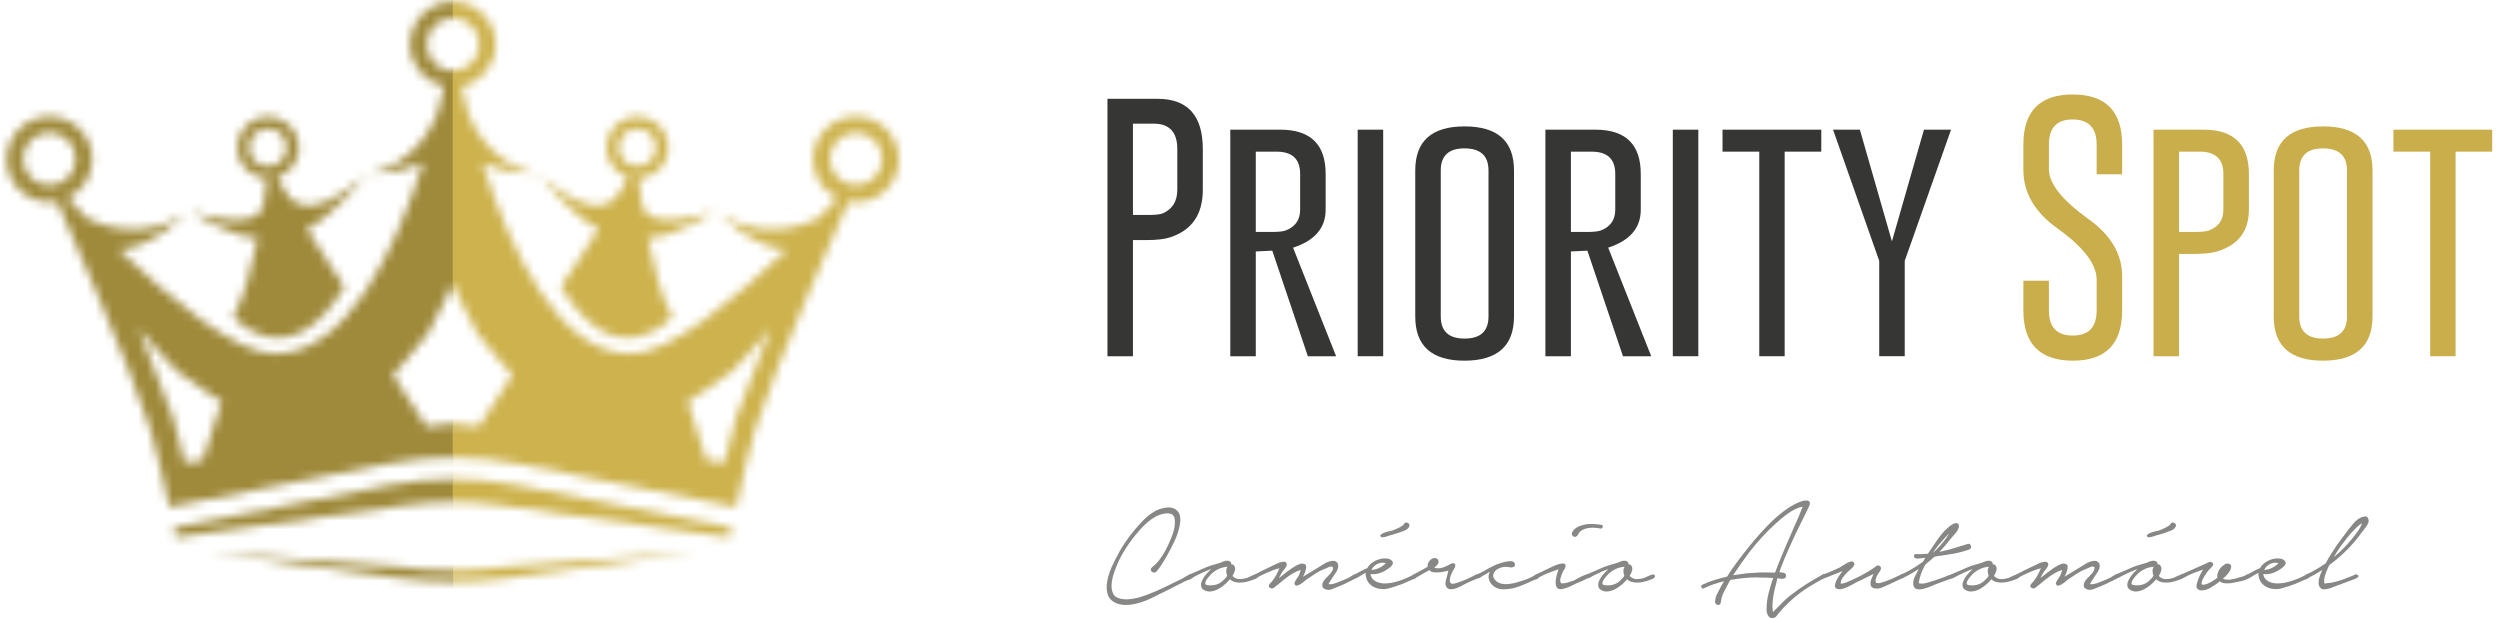 <?xml version="1.0" encoding="UTF-8"?>
<svg width="291px" height="72px" viewBox="0 0 291 72" version="1.1" xmlns="http://www.w3.org/2000/svg" xmlns:xlink="http://www.w3.org/1999/xlink">
    <!-- Generator: Sketch 52.1 (67048) - http://www.bohemiancoding.com/sketch -->
    <title>LOGO_PRIORITY_H</title>
    <desc>Created with Sketch.</desc>
    <defs>
        <path d="M47.122,5.072 C47.122,7.477 48.825,9.481 51.089,9.95 C50.893,10.798 50.667,11.731 50.411,12.727 C50.372,12.879 50.33,13.038 50.289,13.193 C49.487,15.162 47.32,19.021 42.341,20.134 C42.341,20.134 45.819,20.199 48.649,18.871 C45.413,29.027 39.803,41.074 31.384,41.074 C26.872,41.074 19.133,34.608 13.231,28.956 C17.107,28.82 20.901,24.821 20.901,24.821 C15.822,28.124 10.78,25.939 9.544,25.308 C8.685,24.431 7.92,23.632 7.281,22.955 C8.978,22.16 10.155,20.441 10.155,18.445 C10.155,15.695 7.923,13.463 5.174,13.463 C2.422,13.463 0.192,15.695 0.192,18.445 C0.192,21.196 2.422,23.426 5.174,23.426 C5.476,23.426 5.771,23.395 6.057,23.343 C6.057,23.343 14.816,43.029 16.917,49.895 C17.511,51.836 18.335,55.373 19.108,58.908 L44.453,53.898 C49.516,52.897 54.726,52.897 59.788,53.898 L85.103,58.902 C85.876,55.368 86.699,51.836 87.293,49.895 C89.394,43.029 98.153,23.343 98.153,23.343 C98.439,23.395 98.734,23.426 99.036,23.426 C101.788,23.426 104.017,21.196 104.017,18.445 C104.017,15.695 101.788,13.463 99.036,13.463 C96.287,13.463 94.055,15.695 94.055,18.445 C94.055,20.441 95.232,22.16 96.929,22.955 C96.29,23.632 95.526,24.431 94.666,25.308 C93.429,25.939 88.388,28.124 83.309,24.821 C83.309,24.821 87.103,28.82 90.979,28.956 C85.076,34.608 77.338,41.074 72.826,41.074 C64.407,41.074 58.797,29.027 55.561,18.871 C58.39,20.199 61.869,20.134 61.869,20.134 C56.89,19.021 54.723,15.162 53.921,13.193 C53.881,13.038 53.839,12.879 53.8,12.727 C53.543,11.731 53.317,10.798 53.12,9.95 C55.385,9.481 57.088,7.477 57.088,5.072 C57.088,2.323 54.856,0.092 52.105,0.092 C49.354,0.092 47.122,2.323 47.122,5.072 Z M49.072,5.066 C49.072,3.371 50.447,1.996 52.142,1.996 C53.838,1.996 55.212,3.371 55.212,5.066 C55.212,6.762 53.838,8.136 52.142,8.136 C50.447,8.136 49.072,6.762 49.072,5.066 Z M95.983,18.396 C95.983,16.7 97.358,15.325 99.053,15.325 C100.749,15.325 102.123,16.7 102.123,18.396 C102.123,20.091 100.749,21.465 99.053,21.465 C97.358,21.465 95.983,20.091 95.983,18.396 Z M2.085,18.396 C2.085,16.7 3.46,15.325 5.155,15.325 C6.851,15.325 8.226,16.7 8.226,18.396 C8.226,20.091 6.851,21.465 5.155,21.465 C3.46,21.465 2.085,20.091 2.085,18.396 Z M45.132,43.544 C45.132,43.544 48.334,40.05 49.199,38.734 C50.094,37.372 52.099,32.895 52.099,32.895 C52.099,32.895 54.104,37.371 54.999,38.733 C55.865,40.049 59.067,43.544 59.067,43.544 L55.143,49.54 C55.143,49.54 52.865,49.196 52.099,49.196 C51.333,49.196 49.053,49.537 49.053,49.537 L45.132,43.544 Z M81.641,53.47 L79.453,46.646 C79.453,46.646 83.47,44.13 84.654,43.091 C85.879,42.016 89.002,38.234 89.002,38.234 C89.002,38.234 89.01,38.281 89.019,38.348 L85.074,48.549 L83.727,53.762 C82.793,53.609 81.641,53.47 81.641,53.47 Z M19.575,48.549 L15.628,38.348 C15.638,38.281 15.646,38.234 15.646,38.234 C15.646,38.234 18.769,42.016 19.994,43.091 C21.178,44.13 25.195,46.646 25.195,46.646 L23.008,53.47 C23.008,53.47 21.855,53.609 20.922,53.762 L19.575,48.549 Z M69.998,17.068 C69.998,18.68 71.057,20.043 72.515,20.505 C72.314,20.907 72.097,21.32 71.875,21.735 C71.861,21.756 71.845,21.77 71.833,21.792 C71.215,22.939 69.355,26.453 62.272,20.304 C62.272,20.304 66.002,25.17 69.096,26.525 C66.832,30.195 64.691,33.258 64.691,33.258 C71.18,44.14 77.668,36.798 77.668,36.798 C76.411,34.557 75.474,30.997 74.807,27.606 C77.936,27.539 82.597,24.543 82.597,24.543 C75.127,26.668 74.326,24.642 74.132,23.685 C73.959,22.543 73.82,21.506 73.717,20.667 C75.656,20.607 77.208,19.021 77.208,17.068 C77.208,15.077 75.596,13.463 73.604,13.463 C71.613,13.463 69.998,15.077 69.998,17.068 Z M71.403,17.066 C71.403,15.854 72.385,14.873 73.596,14.873 C74.808,14.873 75.79,15.854 75.79,17.066 C75.79,18.277 74.808,19.259 73.596,19.259 C72.385,19.259 71.403,18.277 71.403,17.066 Z M27.002,17.068 C27.002,19.021 28.554,20.607 30.493,20.667 C30.389,21.506 30.251,22.543 30.079,23.685 C29.885,24.642 29.083,26.668 21.613,24.543 C21.613,24.543 26.274,27.539 29.403,27.606 C28.737,30.997 27.799,34.557 26.542,36.798 C26.542,36.798 33.029,44.14 39.52,33.258 C39.52,33.258 37.378,30.195 35.115,26.525 C38.209,25.17 41.938,20.304 41.938,20.304 C34.854,26.453 32.995,22.939 32.377,21.792 C32.365,21.77 32.349,21.756 32.335,21.735 C32.113,21.32 31.897,20.907 31.695,20.505 C33.154,20.043 34.212,18.68 34.212,17.068 C34.212,15.077 32.597,13.463 30.607,13.463 C28.615,13.463 27.002,15.077 27.002,17.068 Z M28.404,17.066 C28.404,15.854 29.385,14.873 30.597,14.873 C31.807,14.873 32.79,15.854 32.79,17.066 C32.79,18.277 31.807,19.259 30.597,19.259 C29.385,19.259 28.404,18.277 28.404,17.066 Z M44.453,56.409 L19.628,61.316 C19.709,61.701 19.79,62.081 19.868,62.454 L46.617,58.707 C50.255,58.196 53.947,58.196 57.584,58.705 L84.343,62.451 C84.422,62.077 84.502,61.696 84.584,61.311 L59.788,56.409 C57.257,55.908 54.689,55.658 52.121,55.658 C49.553,55.658 46.985,55.908 44.453,56.409 Z M58.539,65.856 C54.301,66.436 49.941,66.436 45.703,65.856 L23.664,64.157 L45.703,67.173 C49.941,67.752 54.301,67.752 58.539,67.173 L80.578,64.157 L58.539,65.856 Z" id="path-1"></path>
    </defs>
    <g id="Page-1" stroke="none" stroke-width="1" fill="none" fill-rule="evenodd">
        <g id="Artboard" transform="translate(-29, -84)">
            <g id="LOGO_PRIORITY_H" transform="translate(29, 83.391)">
                <g id="Group-4" transform="translate(0.598, 0.712)">
                    <mask id="mask-2" fill="white">
                        <use xlink:href="#path-1"></use>
                    </mask>
                    <g id="Clip-2"></g>
                    <polygon id="Fill-1" fill="#9F8A3B" mask="url(#mask-2)" points="-4.719 79.808 52.142 79.808 52.142 -18.183 -4.719 -18.183"></polygon>
                    <polygon id="Fill-3" fill="#CDB24D" mask="url(#mask-2)" points="52.099 79.808 133.839 79.808 133.839 -18.183 52.099 -18.183"></polygon>
                </g>
                <g id="Group-37" transform="translate(128, 11.213)">
                    <path d="M3.876,3.789 L3.876,14.417 L5.703,14.417 C6.434,14.417 6.968,14.362 7.302,14.249 C8.46,13.762 9.038,12.839 9.038,11.478 L9.038,6.743 C9.038,4.774 8.119,3.789 6.283,3.789 L3.876,3.789 Z M0.907,0.896 L6.754,0.896 C10.256,0.907 12.008,2.855 12.008,6.743 L12.008,11.478 C12.008,14.351 10.738,16.199 8.201,17.021 C7.581,17.234 6.653,17.341 5.414,17.341 L3.876,17.341 L3.876,30.862 L0.907,30.862 L0.907,0.896 Z" id="Fill-5" fill="#363635"></path>
                    <path d="M18.174,7.048 L18.174,16.396 L20.001,16.396 C20.732,16.396 21.265,16.346 21.599,16.244 C22.757,15.818 23.336,15.006 23.336,13.808 L23.336,9.636 C23.336,7.911 22.417,7.048 20.58,7.048 L18.174,7.048 Z M15.205,4.49 L21.051,4.49 C24.554,4.5 26.305,6.215 26.305,9.636 L26.305,13.808 C26.305,15.93 25.041,17.402 22.513,18.224 L27.523,30.862 L24.234,30.862 L20.092,18.574 L18.174,18.665 L18.174,30.862 L15.205,30.862 L15.205,4.49 Z" id="Fill-7" fill="#363635"></path>
                    <polygon id="Fill-9" fill="#363635" points="30.035 30.861 33.004 30.861 33.004 4.49 30.035 4.49"></polygon>
                    <path d="M45.262,9.24 C45.262,7.535 44.338,6.677 42.49,6.667 L42.46,6.667 C40.623,6.667 39.704,7.525 39.704,9.24 L39.704,26.233 C39.704,27.948 40.627,28.806 42.475,28.806 C44.332,28.806 45.262,27.948 45.262,26.233 L45.262,9.24 Z M48.23,26.233 C48.23,29.654 46.312,31.369 42.475,31.379 C38.648,31.379 36.735,29.664 36.735,26.233 L36.735,9.24 C36.735,5.819 38.648,4.109 42.475,4.109 C46.312,4.109 48.23,5.819 48.23,9.24 L48.23,26.233 Z" id="Fill-11" fill="#363635"></path>
                    <path d="M54.854,7.048 L54.854,16.396 L56.681,16.396 C57.412,16.396 57.945,16.346 58.28,16.244 C59.437,15.818 60.016,15.006 60.016,13.808 L60.016,9.636 C60.016,7.911 59.097,7.048 57.26,7.048 L54.854,7.048 Z M51.885,4.49 L57.731,4.49 C61.234,4.5 62.985,6.215 62.985,9.636 L62.985,13.808 C62.985,15.93 61.721,17.402 59.193,18.224 L64.203,30.862 L60.914,30.862 L56.773,18.574 L54.854,18.665 L54.854,30.862 L51.885,30.862 L51.885,4.49 Z" id="Fill-12" fill="#363635"></path>
                    <polygon id="Fill-13" fill="#363635" points="66.715 30.861 69.685 30.861 69.685 4.49 66.715 4.49"></polygon>
                    <polygon id="Fill-14" fill="#363635" points="83.997 4.49 83.997 7.048 79.734 7.048 79.734 30.861 76.78 30.861 76.78 7.048 72.501 7.048 72.501 4.49"></polygon>
                    <polygon id="Fill-15" fill="#363635" points="88.489 4.49 92.22 17.493 95.949 4.49 99.102 4.49 93.711 19.762 93.711 30.861 90.742 30.861 90.742 19.762 85.367 4.49"></polygon>
                    <path d="M107.521,6.226 C107.521,2.338 109.435,0.394 113.261,0.394 C117.098,0.394 119.017,2.338 119.017,6.226 L119.017,9.682 L116.048,9.682 L116.048,6.226 C116.048,4.287 115.124,3.312 113.277,3.302 L113.246,3.302 C111.408,3.302 110.491,4.276 110.491,6.226 L110.491,9.088 C110.491,10.752 112.023,12.687 115.088,14.889 C117.707,16.757 119.017,18.975 119.017,21.543 L119.017,25.532 C119.017,29.43 117.104,31.379 113.277,31.379 C109.44,31.369 107.521,29.42 107.521,25.532 L107.521,22.076 L110.491,22.076 L110.491,25.532 C110.491,27.481 111.419,28.456 113.277,28.456 C115.124,28.456 116.048,27.481 116.048,25.532 L116.048,21.939 C116.048,20.142 114.514,18.148 111.45,15.955 C108.831,14.077 107.521,11.818 107.521,9.179 L107.521,6.226 Z" id="Fill-16" fill="#C9AE4B"></path>
                    <path d="M125.641,7.048 L125.641,16.396 L127.468,16.396 C128.199,16.396 128.731,16.346 129.066,16.244 C130.224,15.818 130.802,15.006 130.802,13.808 L130.802,9.636 C130.802,7.911 129.883,7.048 128.046,7.048 L125.641,7.048 Z M122.672,4.49 L128.518,4.49 C132.02,4.5 133.771,6.215 133.771,9.636 L133.771,13.808 C133.771,16.336 132.502,17.965 129.965,18.695 C129.346,18.868 128.416,18.954 127.179,18.954 L125.641,18.954 L125.641,30.862 L122.672,30.862 L122.672,4.49 Z" id="Fill-17" fill="#C9AE4B"></path>
                    <path d="M145.191,9.24 C145.191,7.535 144.267,6.677 142.421,6.667 L142.389,6.667 C140.552,6.667 139.634,7.525 139.634,9.24 L139.634,26.233 C139.634,27.948 140.557,28.806 142.405,28.806 C144.263,28.806 145.191,27.948 145.191,26.233 L145.191,9.24 Z M148.161,26.233 C148.161,29.654 146.242,31.369 142.405,31.379 C138.578,31.379 136.664,29.664 136.664,26.233 L136.664,9.24 C136.664,5.819 138.578,4.109 142.405,4.109 C146.242,4.109 148.161,5.819 148.161,9.24 L148.161,26.233 Z" id="Fill-18" fill="#C9AE4B"></path>
                    <polygon id="Fill-19" fill="#C9AE4B" points="162.093 4.49 162.093 7.048 157.83 7.048 157.83 30.861 154.875 30.861 154.875 7.048 150.596 7.048 150.596 4.49"></polygon>
                    <path d="M6.105,55.425 C6.364,55.23 6.603,54.997 6.824,54.725 C7.044,54.454 7.248,54.162 7.436,53.852 C7.623,53.541 7.791,53.227 7.941,52.91 C8.089,52.593 8.222,52.286 8.339,51.988 C8.48,51.664 8.591,51.327 8.669,50.978 C8.746,50.628 8.772,50.279 8.746,49.929 C8.72,49.554 8.587,49.321 8.348,49.23 C8.109,49.14 7.821,49.127 7.484,49.192 C7.134,49.257 6.801,49.376 6.484,49.551 C6.167,49.725 5.866,49.936 5.581,50.182 C5.296,50.428 5.028,50.69 4.775,50.968 C4.523,51.247 4.293,51.515 4.086,51.774 C3.62,52.356 3.196,52.962 2.814,53.589 C2.433,54.218 2.112,54.881 1.853,55.579 C1.749,55.812 1.649,56.104 1.553,56.454 C1.455,56.803 1.4,57.152 1.387,57.502 C1.375,57.852 1.428,58.169 1.553,58.454 C1.675,58.738 1.911,58.932 2.261,59.036 C2.611,59.139 2.97,59.179 3.339,59.152 C3.708,59.126 4.08,59.065 4.455,58.968 C4.83,58.871 5.199,58.751 5.562,58.608 C5.924,58.466 6.261,58.33 6.571,58.201 C6.908,58.058 7.241,57.907 7.571,57.745 C7.901,57.583 8.234,57.418 8.572,57.25 L9.581,56.764 C9.646,56.725 9.727,56.677 9.824,56.619 C9.921,56.56 10.025,56.499 10.134,56.434 C10.244,56.37 10.351,56.317 10.455,56.279 C10.558,56.24 10.649,56.221 10.726,56.221 C10.843,56.234 10.908,56.301 10.92,56.425 C10.934,56.548 10.888,56.628 10.785,56.667 C10.681,56.771 10.545,56.845 10.377,56.89 C10.209,56.936 10.059,56.991 9.93,57.056 C9.568,57.237 9.209,57.421 8.853,57.608 C8.497,57.797 8.131,57.981 7.756,58.162 C7.16,58.46 6.555,58.757 5.941,59.056 C5.325,59.353 4.682,59.573 4.008,59.715 C3.711,59.78 3.394,59.812 3.057,59.812 C2.721,59.812 2.407,59.767 2.116,59.677 C1.824,59.586 1.565,59.437 1.339,59.231 C1.112,59.023 0.96,58.738 0.883,58.376 C0.818,58.065 0.802,57.742 0.833,57.405 C0.866,57.069 0.931,56.735 1.028,56.405 C1.125,56.075 1.241,55.754 1.378,55.444 C1.514,55.133 1.653,54.842 1.795,54.57 C2.442,53.25 3.238,52.039 4.183,50.939 C4.39,50.706 4.603,50.467 4.824,50.221 C5.044,49.975 5.28,49.745 5.533,49.531 C5.785,49.318 6.05,49.127 6.329,48.959 C6.607,48.79 6.902,48.667 7.213,48.59 C7.484,48.499 7.785,48.457 8.115,48.464 C8.445,48.47 8.726,48.577 8.96,48.784 C9.193,48.991 9.328,49.24 9.368,49.531 C9.406,49.823 9.399,50.111 9.348,50.395 C9.232,51.082 9.018,51.748 8.707,52.396 C8.397,53.043 8.073,53.664 7.737,54.26 C7.555,54.557 7.373,54.852 7.193,55.143 C7.011,55.434 6.804,55.709 6.571,55.968 C6.468,56.033 6.368,56.056 6.27,56.036 C6.173,56.017 6.095,55.975 6.037,55.91 C5.98,55.845 5.95,55.768 5.95,55.677 C5.95,55.586 6.002,55.502 6.105,55.425" id="Fill-20" fill="#878786"></path>
                    <path d="M13.115,56.084 C13.063,56.136 12.969,56.233 12.833,56.376 C12.697,56.518 12.577,56.667 12.474,56.822 C12.37,56.977 12.309,57.123 12.289,57.259 C12.27,57.395 12.351,57.476 12.532,57.502 C12.868,57.554 13.189,57.541 13.494,57.463 C13.797,57.385 14.072,57.237 14.318,57.017 C14.422,56.913 14.519,56.816 14.609,56.726 C14.7,56.635 14.777,56.531 14.843,56.415 C14.777,56.247 14.742,56.065 14.736,55.871 C14.729,55.677 14.777,55.509 14.882,55.366 C14.519,55.392 14.192,55.47 13.901,55.599 C13.61,55.729 13.348,55.89 13.115,56.084 Z M12.455,55.405 C12.713,55.302 12.981,55.211 13.26,55.133 C13.539,55.055 13.808,54.978 14.066,54.9 C14.234,54.81 14.422,54.738 14.629,54.686 C14.836,54.635 15.024,54.661 15.192,54.764 C15.296,54.842 15.335,54.946 15.309,55.075 C15.399,55.062 15.49,55.088 15.581,55.153 C15.749,55.321 15.807,55.522 15.755,55.754 C15.703,55.987 15.607,56.214 15.463,56.434 C15.516,56.499 15.593,56.564 15.697,56.628 C15.904,56.758 16.13,56.816 16.377,56.803 C16.623,56.79 16.856,56.751 17.075,56.686 C17.14,56.674 17.238,56.635 17.367,56.57 C17.496,56.506 17.629,56.444 17.765,56.386 C17.901,56.328 18.027,56.288 18.144,56.269 C18.26,56.249 18.338,56.279 18.377,56.356 C18.428,56.46 18.422,56.547 18.357,56.619 C18.292,56.69 18.205,56.748 18.095,56.793 C17.985,56.839 17.871,56.88 17.755,56.92 C17.639,56.958 17.561,56.985 17.523,56.998 C17.328,57.062 17.124,57.113 16.911,57.153 C16.697,57.191 16.486,57.211 16.28,57.211 C16.073,57.211 15.872,57.182 15.678,57.123 C15.483,57.065 15.315,56.965 15.173,56.822 L14.746,57.269 C14.59,57.412 14.416,57.554 14.221,57.696 C14.027,57.839 13.823,57.959 13.61,58.055 C13.396,58.153 13.173,58.213 12.94,58.24 C12.707,58.265 12.487,58.233 12.28,58.143 C12.021,58.026 11.869,57.874 11.824,57.686 C11.778,57.499 11.794,57.301 11.872,57.094 C11.95,56.887 12.059,56.686 12.201,56.492 C12.344,56.298 12.48,56.136 12.61,56.007 L12.978,55.638 C12.681,55.742 12.39,55.858 12.105,55.987 C11.82,56.117 11.535,56.253 11.251,56.395 C11.199,56.421 11.134,56.457 11.056,56.502 C10.979,56.547 10.902,56.589 10.823,56.628 C10.746,56.667 10.671,56.696 10.6,56.715 C10.529,56.735 10.467,56.726 10.416,56.686 C10.325,56.635 10.286,56.564 10.3,56.473 C10.312,56.383 10.357,56.318 10.436,56.279 L12.455,55.405 Z" id="Fill-21" fill="#878786"></path>
                    <path d="M18.008,56.298 C18.305,56.13 18.603,55.975 18.901,55.832 C19.198,55.69 19.496,55.548 19.794,55.405 C19.885,55.366 20.011,55.305 20.173,55.22 C20.334,55.136 20.506,55.055 20.687,54.977 C20.868,54.9 21.043,54.842 21.212,54.803 C21.379,54.764 21.516,54.771 21.619,54.822 C21.736,54.9 21.79,54.991 21.785,55.095 C21.778,55.198 21.739,55.308 21.668,55.424 C21.597,55.541 21.516,55.651 21.425,55.754 C21.334,55.858 21.27,55.942 21.231,56.007 C21.166,56.11 21.105,56.221 21.046,56.337 C20.988,56.453 20.927,56.57 20.862,56.686 C21.159,56.453 21.422,56.249 21.649,56.075 C21.874,55.9 22.078,55.748 22.26,55.618 C22.441,55.489 22.612,55.379 22.775,55.288 C22.936,55.198 23.102,55.12 23.27,55.055 C23.464,54.977 23.652,54.975 23.833,55.045 C24.014,55.117 24.078,55.282 24.027,55.541 C24.001,55.723 23.956,55.894 23.891,56.056 C23.826,56.217 23.748,56.375 23.658,56.531 C23.943,56.363 24.228,56.191 24.513,56.016 C24.797,55.842 25.088,55.664 25.387,55.483 C25.632,55.327 25.894,55.165 26.172,54.997 C26.451,54.829 26.739,54.725 27.037,54.687 C27.231,54.661 27.386,54.683 27.503,54.755 C27.62,54.826 27.697,54.922 27.735,55.045 C27.774,55.169 27.781,55.305 27.754,55.453 C27.729,55.603 27.677,55.742 27.599,55.871 C27.431,56.143 27.263,56.399 27.095,56.638 C26.927,56.877 26.771,57.127 26.629,57.385 C26.836,57.424 27.078,57.399 27.356,57.308 C27.635,57.217 27.858,57.133 28.027,57.055 C28.208,56.99 28.376,56.923 28.531,56.851 C28.687,56.781 28.849,56.706 29.017,56.628 C29.069,56.603 29.13,56.563 29.201,56.512 C29.272,56.46 29.35,56.412 29.435,56.366 C29.518,56.32 29.6,56.288 29.677,56.269 C29.755,56.249 29.826,56.253 29.891,56.279 C30.02,56.344 30.052,56.421 29.988,56.512 C29.923,56.603 29.822,56.69 29.687,56.774 C29.551,56.858 29.408,56.932 29.26,56.997 C29.111,57.062 29.01,57.107 28.959,57.133 C28.777,57.237 28.596,57.327 28.415,57.405 C28.234,57.483 28.053,57.56 27.872,57.638 C27.625,57.742 27.354,57.851 27.056,57.968 C26.758,58.084 26.48,58.084 26.221,57.968 C26.079,57.904 25.989,57.819 25.949,57.716 C25.91,57.612 25.901,57.505 25.92,57.395 C25.939,57.285 25.985,57.172 26.057,57.055 C26.127,56.939 26.202,56.842 26.279,56.764 C26.357,56.673 26.451,56.577 26.561,56.473 C26.671,56.369 26.774,56.26 26.872,56.143 C26.968,56.026 27.046,55.907 27.105,55.784 C27.163,55.661 27.179,55.528 27.153,55.386 C27.024,55.321 26.865,55.327 26.677,55.405 C26.49,55.483 26.344,55.548 26.241,55.599 C25.852,55.742 25.476,55.929 25.114,56.162 C24.752,56.395 24.402,56.628 24.066,56.861 C24.014,56.9 23.923,56.975 23.794,57.084 C23.665,57.195 23.528,57.295 23.386,57.385 C23.243,57.476 23.105,57.534 22.968,57.56 C22.833,57.586 22.739,57.528 22.687,57.385 C22.661,57.321 22.668,57.243 22.707,57.152 C22.745,57.062 22.798,56.968 22.862,56.871 C22.927,56.774 22.991,56.68 23.056,56.589 C23.121,56.498 23.166,56.421 23.193,56.356 C23.217,56.292 23.253,56.201 23.299,56.085 C23.344,55.968 23.38,55.852 23.406,55.735 C23.107,55.826 22.829,55.946 22.571,56.095 C22.312,56.243 22.063,56.405 21.823,56.58 C21.584,56.754 21.347,56.942 21.114,57.143 C20.881,57.344 20.642,57.534 20.397,57.716 C20.331,57.781 20.253,57.832 20.163,57.871 C20.073,57.91 19.981,57.904 19.891,57.851 C19.775,57.8 19.71,57.738 19.697,57.666 C19.684,57.596 19.697,57.525 19.736,57.453 C19.775,57.382 19.826,57.314 19.891,57.249 C19.956,57.185 20.008,57.133 20.046,57.094 C20.409,56.628 20.7,56.11 20.92,55.541 C20.636,55.606 20.36,55.693 20.095,55.803 C19.83,55.913 19.574,56.02 19.329,56.123 C19.146,56.214 18.965,56.301 18.785,56.386 C18.603,56.47 18.422,56.57 18.241,56.686 C18.176,56.726 18.111,56.735 18.046,56.716 C17.982,56.696 17.936,56.664 17.911,56.618 C17.885,56.573 17.876,56.519 17.882,56.453 C17.888,56.388 17.931,56.337 18.008,56.298" id="Fill-22" fill="#878786"></path>
                    <path d="M36.026,50.706 C35.935,50.9 35.754,51.052 35.483,51.162 C35.211,51.272 34.971,51.36 34.764,51.424 C34.583,51.489 34.408,51.544 34.24,51.589 C34.072,51.635 33.897,51.683 33.716,51.735 C33.664,51.748 33.596,51.771 33.512,51.803 C33.428,51.836 33.337,51.865 33.24,51.891 C33.143,51.917 33.049,51.932 32.958,51.939 C32.868,51.946 32.797,51.929 32.745,51.891 C32.641,51.787 32.648,51.69 32.764,51.599 C32.881,51.509 33.036,51.431 33.23,51.366 C33.425,51.302 33.619,51.25 33.813,51.211 C34.007,51.172 34.123,51.14 34.163,51.114 C34.253,51.075 34.363,51.03 34.493,50.978 C34.622,50.927 34.748,50.868 34.871,50.803 C34.994,50.739 35.107,50.673 35.211,50.609 C35.314,50.544 35.379,50.479 35.405,50.415 C35.444,50.311 35.509,50.25 35.599,50.23 C35.689,50.211 35.774,50.218 35.852,50.25 C35.929,50.282 35.991,50.341 36.036,50.424 C36.081,50.509 36.078,50.603 36.026,50.706 M31.638,55.735 C31.949,55.722 32.249,55.644 32.541,55.502 C32.832,55.359 33.088,55.179 33.307,54.958 C33.127,54.894 32.949,54.875 32.774,54.9 C32.599,54.927 32.438,54.978 32.288,55.055 C32.139,55.133 32.007,55.233 31.891,55.356 C31.774,55.479 31.69,55.606 31.638,55.735 M29.657,56.279 C29.891,56.162 30.134,56.033 30.386,55.89 C30.638,55.748 30.894,55.625 31.153,55.521 C31.321,55.224 31.561,54.981 31.871,54.793 C32.182,54.606 32.513,54.479 32.862,54.415 C33.043,54.389 33.253,54.389 33.492,54.415 C33.732,54.441 33.916,54.538 34.046,54.706 C34.137,54.81 34.159,54.92 34.114,55.036 C34.069,55.153 33.991,55.263 33.88,55.366 C33.77,55.47 33.648,55.564 33.512,55.647 C33.376,55.732 33.275,55.793 33.211,55.832 C32.978,55.975 32.722,56.081 32.444,56.153 C32.165,56.224 31.884,56.247 31.599,56.221 L31.522,56.221 C31.573,56.506 31.69,56.726 31.871,56.88 C32.052,57.036 32.266,57.149 32.513,57.22 C32.758,57.292 33.014,57.321 33.279,57.308 C33.544,57.295 33.787,57.269 34.007,57.23 C34.318,57.165 34.622,57.084 34.92,56.987 C35.218,56.891 35.509,56.777 35.794,56.647 C35.923,56.583 36.056,56.521 36.191,56.463 C36.327,56.405 36.454,56.344 36.57,56.279 C36.66,56.253 36.755,56.266 36.852,56.318 C36.949,56.369 36.959,56.454 36.88,56.57 C36.816,56.674 36.726,56.745 36.609,56.784 C36.492,56.822 36.389,56.861 36.298,56.9 L35.328,57.327 C34.732,57.56 34.143,57.754 33.56,57.91 C33.302,57.961 33.04,57.978 32.774,57.959 C32.509,57.939 32.263,57.88 32.036,57.784 C31.81,57.687 31.606,57.548 31.425,57.366 C31.243,57.185 31.114,56.952 31.036,56.667 C31.01,56.564 30.988,56.46 30.968,56.356 C30.949,56.253 30.952,56.156 30.978,56.065 C30.836,56.13 30.697,56.205 30.561,56.288 C30.424,56.373 30.305,56.447 30.201,56.512 C30.136,56.538 30.052,56.586 29.949,56.657 C29.845,56.729 29.742,56.732 29.638,56.667 C29.561,56.616 29.525,56.544 29.532,56.454 C29.539,56.363 29.58,56.305 29.657,56.279" id="Fill-23" fill="#878786"></path>
                    <path d="M36.512,56.279 C36.784,56.136 37.052,55.994 37.317,55.851 C37.583,55.71 37.871,55.548 38.182,55.366 C38.155,55.12 38.23,54.888 38.405,54.667 C38.58,54.447 38.803,54.344 39.075,54.356 C39.256,54.383 39.372,54.473 39.425,54.628 C39.475,54.784 39.451,54.933 39.346,55.075 C39.243,55.23 39.107,55.36 38.939,55.463 C39.029,55.515 39.14,55.541 39.269,55.541 C39.54,55.567 39.825,55.518 40.123,55.395 C40.421,55.272 40.686,55.14 40.919,54.997 C41.152,54.919 41.302,54.946 41.367,55.075 C41.431,55.204 41.405,55.36 41.288,55.541 C41.223,55.645 41.149,55.777 41.065,55.939 C40.981,56.101 40.91,56.266 40.851,56.434 C40.794,56.602 40.761,56.764 40.754,56.919 C40.748,57.075 40.796,57.198 40.9,57.289 C40.964,57.366 41.136,57.366 41.414,57.289 C41.693,57.211 42.065,57.082 42.531,56.9 C42.687,56.835 42.844,56.761 43.007,56.677 C43.169,56.593 43.333,56.512 43.502,56.434 C43.541,56.421 43.599,56.392 43.677,56.347 C43.754,56.301 43.828,56.269 43.9,56.249 C43.971,56.23 44.036,56.23 44.094,56.249 C44.152,56.269 44.181,56.337 44.181,56.454 C44.181,56.519 44.152,56.577 44.094,56.628 C44.036,56.68 43.971,56.725 43.9,56.764 C43.828,56.803 43.754,56.835 43.677,56.861 C43.599,56.887 43.541,56.907 43.502,56.919 L42.687,57.289 C42.544,57.366 42.366,57.463 42.152,57.579 C41.939,57.696 41.722,57.793 41.502,57.871 C41.281,57.948 41.068,57.987 40.861,57.987 C40.654,57.987 40.492,57.903 40.376,57.735 C40.311,57.644 40.272,57.544 40.26,57.434 C40.246,57.324 40.249,57.214 40.269,57.104 C40.288,56.994 40.314,56.884 40.346,56.774 C40.379,56.664 40.408,56.557 40.434,56.454 L40.59,55.813 C40.525,55.826 40.392,55.858 40.192,55.91 C39.99,55.962 39.774,55.997 39.54,56.016 C39.308,56.036 39.084,56.033 38.871,56.007 C38.657,55.981 38.499,55.897 38.395,55.754 C38.175,55.871 37.995,55.968 37.852,56.046 C37.71,56.123 37.563,56.207 37.415,56.298 C37.266,56.389 37.146,56.46 37.055,56.512 C36.978,56.538 36.887,56.586 36.784,56.657 C36.68,56.729 36.589,56.738 36.512,56.686 C36.435,56.635 36.395,56.564 36.395,56.473 C36.395,56.382 36.435,56.317 36.512,56.279" id="Fill-24" fill="#878786"></path>
                    <path d="M43.89,56.279 C44.226,56.136 44.547,55.975 44.851,55.794 C45.156,55.612 45.469,55.444 45.793,55.288 C45.909,55.237 46.019,55.185 46.123,55.133 C46.226,55.081 46.336,55.043 46.453,55.017 C46.673,54.926 46.932,54.848 47.229,54.784 C47.528,54.719 47.792,54.7 48.025,54.725 C48.116,54.751 48.19,54.8 48.249,54.871 C48.307,54.942 48.339,55.017 48.346,55.094 C48.352,55.172 48.333,55.243 48.288,55.308 C48.242,55.373 48.162,55.411 48.045,55.425 C47.967,55.451 47.88,55.453 47.783,55.434 C47.686,55.415 47.585,55.399 47.482,55.386 C47.3,55.373 47.122,55.379 46.948,55.405 C46.773,55.431 46.602,55.489 46.433,55.58 C46.174,55.696 45.987,55.874 45.87,56.114 C45.754,56.353 45.793,56.602 45.987,56.861 C46.181,57.094 46.42,57.247 46.705,57.317 C46.99,57.389 47.291,57.408 47.608,57.375 C47.926,57.344 48.239,57.282 48.55,57.191 C48.86,57.101 49.132,57.017 49.365,56.939 C49.663,56.849 49.935,56.738 50.181,56.609 C50.427,56.479 50.64,56.369 50.821,56.279 C50.912,56.214 51,56.224 51.084,56.308 C51.168,56.392 51.178,56.486 51.113,56.589 C51.074,56.693 50.987,56.771 50.851,56.823 C50.715,56.874 50.595,56.913 50.491,56.939 C49.96,57.198 49.404,57.437 48.821,57.657 C48.239,57.877 47.644,57.987 47.036,57.987 C46.763,58 46.504,57.955 46.259,57.852 C46.013,57.748 45.805,57.605 45.638,57.424 C45.469,57.243 45.355,57.026 45.298,56.774 C45.24,56.521 45.274,56.253 45.405,55.968 L45.405,55.948 C45.262,56.026 45.123,56.111 44.987,56.202 C44.851,56.292 44.712,56.369 44.569,56.434 C44.492,56.486 44.398,56.55 44.288,56.628 C44.178,56.706 44.071,56.732 43.967,56.706 C43.851,56.706 43.783,56.645 43.763,56.521 C43.744,56.399 43.787,56.317 43.89,56.279" id="Fill-25" fill="#878786"></path>
                    <path d="M54.976,51.424 C55.041,51.256 55.141,51.11 55.277,50.987 C55.413,50.865 55.566,50.764 55.734,50.687 C55.902,50.609 56.08,50.548 56.268,50.502 C56.456,50.457 56.634,50.421 56.802,50.395 C57.268,50.369 57.727,50.389 58.18,50.454 C58.258,50.454 58.345,50.467 58.443,50.493 C58.54,50.519 58.582,50.589 58.568,50.706 C58.556,50.771 58.523,50.826 58.472,50.872 C58.42,50.917 58.362,50.932 58.297,50.919 C57.921,50.842 57.53,50.812 57.123,50.832 C56.714,50.852 56.349,50.971 56.025,51.191 C55.896,51.27 55.805,51.373 55.753,51.502 C55.701,51.632 55.624,51.735 55.52,51.813 C55.391,51.917 55.255,51.917 55.113,51.813 C54.97,51.709 54.925,51.58 54.976,51.424 Z M52.705,55.347 C52.757,55.321 52.876,55.269 53.064,55.191 C53.251,55.114 53.436,55.055 53.618,55.016 C53.798,54.978 53.954,54.975 54.084,55.007 C54.213,55.04 54.259,55.16 54.22,55.366 C54.194,55.482 54.138,55.599 54.055,55.716 C53.97,55.832 53.908,55.949 53.87,56.065 C53.793,56.234 53.717,56.441 53.646,56.686 C53.575,56.932 53.598,57.133 53.714,57.288 C53.935,57.314 54.177,57.288 54.443,57.211 C54.707,57.133 54.951,57.055 55.17,56.977 C55.235,56.952 55.359,56.887 55.539,56.784 C55.721,56.68 55.912,56.58 56.112,56.482 C56.313,56.386 56.498,56.314 56.666,56.269 C56.834,56.224 56.938,56.24 56.976,56.318 C57.028,56.408 56.996,56.506 56.88,56.609 C56.763,56.712 56.617,56.806 56.442,56.89 C56.268,56.975 56.09,57.052 55.909,57.123 C55.727,57.195 55.611,57.243 55.559,57.269 C55.274,57.412 54.986,57.551 54.695,57.686 C54.404,57.822 54.103,57.916 53.793,57.968 C53.52,58.007 53.333,57.949 53.229,57.793 C53.126,57.638 53.073,57.441 53.073,57.201 C53.073,56.962 53.109,56.703 53.181,56.424 C53.251,56.146 53.326,55.89 53.404,55.657 C53.106,55.774 52.815,55.88 52.53,55.978 C52.246,56.075 51.967,56.188 51.695,56.318 C51.463,56.421 51.229,56.538 50.997,56.667 C50.854,56.706 50.74,56.671 50.656,56.56 C50.573,56.451 50.608,56.356 50.763,56.279 L52.705,55.347 Z" id="Fill-26" fill="#878786"></path>
                    <path d="M59.345,56.084 C59.293,56.136 59.2,56.233 59.063,56.376 C58.928,56.518 58.808,56.667 58.704,56.822 C58.6,56.977 58.54,57.123 58.52,57.259 C58.5,57.395 58.581,57.476 58.763,57.502 C59.099,57.554 59.42,57.541 59.724,57.463 C60.028,57.385 60.303,57.237 60.549,57.017 C60.653,56.913 60.749,56.816 60.84,56.726 C60.931,56.635 61.008,56.531 61.073,56.415 C61.008,56.247 60.972,56.065 60.966,55.871 C60.96,55.677 61.008,55.509 61.112,55.366 C60.749,55.392 60.423,55.47 60.132,55.599 C59.84,55.729 59.578,55.89 59.345,56.084 Z M58.685,55.405 C58.943,55.302 59.212,55.211 59.49,55.133 C59.769,55.055 60.038,54.978 60.296,54.9 C60.465,54.81 60.653,54.738 60.859,54.686 C61.067,54.635 61.254,54.661 61.423,54.764 C61.526,54.842 61.565,54.946 61.539,55.075 C61.629,55.062 61.72,55.088 61.811,55.153 C61.979,55.321 62.037,55.522 61.986,55.754 C61.933,55.987 61.837,56.214 61.694,56.434 C61.746,56.499 61.823,56.564 61.928,56.628 C62.134,56.758 62.361,56.816 62.607,56.803 C62.853,56.79 63.086,56.751 63.306,56.686 C63.371,56.674 63.468,56.635 63.597,56.57 C63.727,56.506 63.86,56.444 63.996,56.386 C64.132,56.328 64.258,56.288 64.374,56.269 C64.491,56.249 64.569,56.279 64.607,56.356 C64.658,56.46 64.652,56.547 64.588,56.619 C64.523,56.69 64.435,56.748 64.325,56.793 C64.216,56.839 64.102,56.88 63.986,56.92 C63.869,56.958 63.792,56.985 63.753,56.998 C63.559,57.062 63.355,57.113 63.141,57.153 C62.927,57.191 62.717,57.211 62.51,57.211 C62.303,57.211 62.102,57.182 61.909,57.123 C61.713,57.065 61.545,56.965 61.403,56.822 L60.976,57.269 C60.821,57.412 60.646,57.554 60.452,57.696 C60.258,57.839 60.054,57.959 59.84,58.055 C59.626,58.153 59.403,58.213 59.17,58.24 C58.938,58.265 58.718,58.233 58.511,58.143 C58.251,58.026 58.099,57.874 58.054,57.686 C58.009,57.499 58.025,57.301 58.102,57.094 C58.18,56.887 58.29,56.686 58.432,56.492 C58.575,56.298 58.711,56.136 58.84,56.007 L59.209,55.638 C58.911,55.742 58.62,55.858 58.336,55.987 C58.051,56.117 57.766,56.253 57.482,56.395 C57.429,56.421 57.365,56.457 57.287,56.502 C57.209,56.547 57.132,56.589 57.054,56.628 C56.976,56.667 56.902,56.696 56.83,56.715 C56.759,56.735 56.698,56.726 56.646,56.686 C56.556,56.635 56.516,56.564 56.53,56.473 C56.542,56.383 56.588,56.318 56.666,56.279 L58.685,55.405 Z" id="Fill-27" fill="#878786"></path>
                    <path d="M78.645,55.968 C78.982,55.075 79.335,54.201 79.703,53.347 C80.072,52.492 80.444,51.632 80.82,50.765 C81.001,50.376 81.176,49.985 81.343,49.59 C81.512,49.195 81.674,48.79 81.829,48.376 C81.532,48.428 81.233,48.528 80.936,48.677 C80.638,48.826 80.353,48.997 80.082,49.192 C79.81,49.386 79.555,49.587 79.315,49.793 C79.075,50 78.852,50.195 78.645,50.376 C77.558,51.373 76.548,52.473 75.617,53.677 C74.956,54.557 74.328,55.451 73.733,56.356 L75.345,56.123 C75.823,56.084 76.302,56.056 76.782,56.036 C77.26,56.016 77.746,56.02 78.238,56.046 L78.626,56.046 C78.626,56.007 78.633,55.981 78.645,55.968 M70.141,57.463 C70.594,57.243 71.066,57.058 71.558,56.91 C72.05,56.761 72.542,56.628 73.034,56.512 L73.519,55.755 C73.946,55.146 74.38,54.557 74.82,53.988 C75.261,53.418 75.72,52.849 76.199,52.279 C76.664,51.735 77.147,51.201 77.645,50.677 C78.144,50.153 78.671,49.664 79.228,49.211 C79.499,48.991 79.778,48.784 80.063,48.59 C80.347,48.395 80.638,48.221 80.936,48.065 C81.014,48.027 81.14,47.969 81.315,47.891 C81.489,47.813 81.668,47.752 81.849,47.706 C82.03,47.661 82.199,47.645 82.354,47.657 C82.509,47.671 82.612,47.748 82.664,47.891 C82.69,47.981 82.681,48.075 82.636,48.172 C82.59,48.269 82.554,48.357 82.529,48.434 L82.082,49.347 L81.713,50.104 C81.453,50.609 81.205,51.113 80.966,51.619 C80.726,52.124 80.489,52.641 80.257,53.172 C80.05,53.638 79.849,54.104 79.655,54.57 C79.461,55.036 79.279,55.515 79.111,56.007 C79.214,56.007 79.315,56.013 79.412,56.026 C79.509,56.039 79.597,56.059 79.674,56.084 C79.83,56.149 79.904,56.262 79.898,56.424 C79.89,56.586 79.81,56.693 79.655,56.745 C79.538,56.771 79.415,56.777 79.286,56.764 C79.157,56.751 79.021,56.732 78.878,56.706 L78.801,57.113 C78.722,57.386 78.648,57.674 78.577,57.978 C78.506,58.281 78.448,58.586 78.402,58.89 C78.357,59.194 78.328,59.495 78.315,59.793 C78.302,60.091 78.322,60.375 78.374,60.648 C78.736,60.285 79.078,59.935 79.403,59.599 C79.726,59.262 80.082,58.945 80.47,58.648 C81.053,58.194 81.651,57.774 82.266,57.386 C82.881,56.998 83.513,56.628 84.16,56.279 C84.224,56.24 84.282,56.23 84.334,56.249 C84.386,56.269 84.427,56.305 84.46,56.356 C84.492,56.408 84.506,56.463 84.499,56.521 C84.492,56.58 84.457,56.628 84.393,56.667 L83.597,57.094 C83.259,57.289 82.927,57.486 82.597,57.686 C82.266,57.887 81.946,58.104 81.636,58.336 C80.638,59.062 79.739,59.916 78.936,60.9 C78.872,61.003 78.804,61.094 78.732,61.172 C78.661,61.249 78.554,61.301 78.413,61.327 C78.23,61.353 78.088,61.327 77.985,61.249 C77.882,61.172 77.8,61.068 77.743,60.939 C77.684,60.809 77.648,60.667 77.636,60.511 C77.622,60.356 77.622,60.214 77.636,60.085 C77.648,59.514 77.732,58.939 77.888,58.356 C78.043,57.774 78.211,57.211 78.393,56.667 C78.172,56.654 77.952,56.645 77.732,56.638 C77.512,56.632 77.292,56.628 77.072,56.628 C76.607,56.602 76.14,56.602 75.674,56.628 C75.208,56.654 74.749,56.7 74.296,56.764 L73.402,56.9 L73.13,57.405 C72.975,57.703 72.814,58.013 72.645,58.336 C72.477,58.66 72.374,58.99 72.335,59.327 C72.322,59.431 72.299,59.534 72.267,59.638 C72.234,59.741 72.147,59.8 72.005,59.813 C71.888,59.813 71.794,59.774 71.723,59.696 C71.652,59.619 71.623,59.528 71.635,59.424 C71.649,59.1 71.736,58.784 71.898,58.473 C72.059,58.162 72.211,57.871 72.355,57.599 C72.405,57.495 72.457,57.405 72.51,57.327 C72.561,57.249 72.619,57.159 72.684,57.056 C72.503,57.094 72.331,57.136 72.169,57.182 C72.007,57.227 71.836,57.282 71.655,57.346 C71.422,57.411 71.199,57.489 70.985,57.58 C70.772,57.67 70.555,57.767 70.335,57.871 C70.27,57.91 70.208,57.917 70.15,57.89 C70.092,57.864 70.053,57.825 70.034,57.774 C70.015,57.722 70.011,57.667 70.024,57.609 C70.037,57.55 70.076,57.502 70.141,57.463" id="Fill-28" fill="#878786"></path>
                    <path d="M84.16,56.279 C84.496,56.175 84.827,56.049 85.15,55.9 C85.473,55.751 85.797,55.606 86.121,55.463 C86.198,55.425 86.318,55.35 86.48,55.24 C86.642,55.13 86.807,55.029 86.975,54.939 C87.143,54.848 87.302,54.787 87.451,54.754 C87.599,54.722 87.713,54.764 87.79,54.881 C87.855,54.984 87.865,55.085 87.82,55.182 C87.774,55.279 87.706,55.376 87.616,55.473 C87.525,55.57 87.428,55.661 87.325,55.744 C87.22,55.829 87.143,55.897 87.092,55.948 C86.897,56.142 86.709,56.356 86.529,56.589 C86.347,56.823 86.257,57.069 86.257,57.327 C86.49,57.327 86.736,57.269 86.994,57.152 C87.253,57.036 87.48,56.939 87.674,56.861 C88.295,56.577 88.91,56.253 89.519,55.89 C89.855,55.683 90.16,55.476 90.431,55.269 C90.548,55.192 90.667,55.192 90.791,55.269 C90.913,55.347 90.962,55.463 90.936,55.618 C90.91,55.735 90.855,55.849 90.772,55.958 C90.687,56.068 90.613,56.182 90.548,56.298 C90.482,56.402 90.422,56.544 90.363,56.725 C90.305,56.907 90.302,57.069 90.354,57.211 C90.496,57.289 90.671,57.298 90.878,57.24 C91.085,57.181 91.253,57.133 91.383,57.094 C91.939,56.9 92.457,56.68 92.936,56.434 C93.026,56.395 93.139,56.34 93.276,56.269 C93.412,56.198 93.512,56.227 93.577,56.356 C93.642,56.473 93.631,56.56 93.548,56.619 C93.464,56.677 93.376,56.725 93.286,56.764 L92.004,57.366 C91.732,57.482 91.434,57.615 91.11,57.764 C90.787,57.913 90.463,57.948 90.14,57.871 C89.907,57.806 89.774,57.674 89.742,57.473 C89.71,57.272 89.726,57.082 89.791,56.9 L90.082,56.202 C89.745,56.356 89.418,56.519 89.101,56.686 C88.784,56.855 88.457,57.01 88.12,57.152 C87.978,57.23 87.81,57.324 87.616,57.434 C87.422,57.544 87.218,57.647 87.004,57.745 C86.791,57.842 86.58,57.913 86.373,57.958 C86.166,58.003 85.985,57.994 85.829,57.929 C85.674,57.877 85.593,57.777 85.587,57.628 C85.58,57.48 85.616,57.308 85.693,57.114 C85.771,56.919 85.881,56.712 86.023,56.492 C86.166,56.272 86.315,56.059 86.47,55.851 L86.004,56.065 C85.473,56.259 85.091,56.408 84.859,56.512 C84.626,56.615 84.444,56.68 84.315,56.706 C84.237,56.732 84.176,56.725 84.13,56.686 C84.085,56.648 84.053,56.602 84.033,56.55 C84.014,56.499 84.014,56.447 84.033,56.395 C84.053,56.344 84.095,56.305 84.16,56.279" id="Fill-29" fill="#878786"></path>
                    <path d="M98.528,52.046 C98.593,51.956 98.654,51.858 98.713,51.754 C98.771,51.651 98.832,51.548 98.896,51.444 C98.767,51.574 98.648,51.703 98.538,51.833 C98.428,51.962 98.334,52.066 98.256,52.143 C98.023,52.402 97.797,52.664 97.577,52.929 C97.356,53.195 97.156,53.477 96.975,53.774 C97.557,53.244 98.075,52.667 98.528,52.046 M95.013,53.89 C95.246,53.903 95.479,53.907 95.713,53.9 C95.946,53.894 96.179,53.877 96.411,53.852 C96.774,53.295 97.166,52.716 97.586,52.114 C98.007,51.512 98.482,51.004 99.013,50.59 C99.116,50.525 99.223,50.46 99.334,50.395 C99.443,50.331 99.557,50.292 99.673,50.279 C99.802,50.279 99.9,50.331 99.965,50.435 C100.03,50.538 100.042,50.648 100.004,50.764 C99.939,51.023 99.796,51.272 99.576,51.512 C99.356,51.752 99.169,51.968 99.013,52.162 C98.819,52.421 98.615,52.673 98.402,52.92 C98.188,53.166 97.971,53.405 97.751,53.638 L98.896,53.366 L100.819,52.783 C100.91,52.745 101.004,52.716 101.1,52.696 C101.198,52.677 101.285,52.719 101.363,52.823 C101.441,52.926 101.46,53.033 101.421,53.143 C101.382,53.253 101.311,53.327 101.207,53.366 C100.612,53.574 99.991,53.735 99.344,53.852 C98.696,53.968 98.061,54.065 97.44,54.143 L97.169,54.201 C97.014,54.344 96.851,54.486 96.683,54.629 C96.515,54.771 96.34,54.913 96.159,55.055 C96.068,55.185 95.991,55.318 95.926,55.453 C95.861,55.589 95.796,55.729 95.732,55.871 C95.706,55.91 95.667,56.007 95.615,56.162 C95.564,56.318 95.515,56.476 95.47,56.638 C95.425,56.8 95.389,56.949 95.363,57.084 C95.337,57.22 95.344,57.289 95.383,57.289 C95.654,57.354 95.948,57.337 96.266,57.24 C96.583,57.143 96.858,57.062 97.091,56.997 C97.389,56.894 97.686,56.79 97.984,56.686 C98.282,56.583 98.58,56.466 98.877,56.337 C98.956,56.311 99.055,56.292 99.178,56.279 C99.301,56.266 99.356,56.344 99.344,56.512 C99.33,56.628 99.25,56.709 99.101,56.754 C98.951,56.8 98.832,56.842 98.742,56.881 L97.363,57.385 C97.207,57.45 96.991,57.541 96.712,57.658 C96.434,57.773 96.156,57.868 95.878,57.939 C95.599,58.01 95.346,58.02 95.12,57.968 C94.894,57.917 94.754,57.742 94.703,57.443 C94.677,57.146 94.732,56.851 94.868,56.56 C95.004,56.269 95.162,55.955 95.344,55.618 C94.748,56.02 94.127,56.375 93.48,56.686 C93.402,56.725 93.337,56.732 93.286,56.706 C93.234,56.68 93.195,56.641 93.169,56.589 C93.143,56.538 93.14,56.483 93.159,56.424 C93.178,56.366 93.221,56.318 93.286,56.279 C93.738,56.072 94.176,55.845 94.596,55.599 C95.016,55.353 95.428,55.081 95.829,54.783 L96.101,54.318 C95.907,54.331 95.693,54.356 95.46,54.395 C95.227,54.434 95.039,54.414 94.897,54.337 C94.794,54.272 94.758,54.182 94.79,54.065 C94.822,53.948 94.897,53.89 95.013,53.89" id="Fill-30" fill="#878786"></path>
                    <path d="M101.751,56.084 C101.699,56.136 101.606,56.233 101.47,56.376 C101.334,56.518 101.213,56.667 101.11,56.822 C101.006,56.977 100.945,57.123 100.926,57.259 C100.906,57.395 100.987,57.476 101.168,57.502 C101.505,57.554 101.826,57.541 102.13,57.463 C102.434,57.385 102.709,57.237 102.954,57.017 C103.058,56.913 103.155,56.816 103.246,56.726 C103.336,56.635 103.414,56.531 103.479,56.415 C103.414,56.247 103.378,56.065 103.372,55.871 C103.366,55.677 103.414,55.509 103.518,55.366 C103.155,55.392 102.829,55.47 102.537,55.599 C102.246,55.729 101.984,55.89 101.751,56.084 Z M101.091,55.405 C101.349,55.302 101.618,55.211 101.897,55.133 C102.175,55.055 102.444,54.978 102.702,54.9 C102.87,54.81 103.058,54.738 103.265,54.686 C103.472,54.635 103.66,54.661 103.829,54.764 C103.932,54.842 103.971,54.946 103.945,55.075 C104.035,55.062 104.127,55.088 104.217,55.153 C104.385,55.321 104.444,55.522 104.391,55.754 C104.34,55.987 104.243,56.214 104.1,56.434 C104.152,56.499 104.229,56.564 104.333,56.628 C104.54,56.758 104.767,56.816 105.013,56.803 C105.259,56.79 105.492,56.751 105.712,56.686 C105.777,56.674 105.874,56.635 106.003,56.57 C106.132,56.506 106.266,56.444 106.401,56.386 C106.538,56.328 106.664,56.288 106.78,56.269 C106.897,56.249 106.974,56.279 107.013,56.356 C107.065,56.46 107.058,56.547 106.994,56.619 C106.929,56.69 106.841,56.748 106.731,56.793 C106.621,56.839 106.508,56.88 106.392,56.92 C106.275,56.958 106.197,56.985 106.159,56.998 C105.964,57.062 105.761,57.113 105.547,57.153 C105.333,57.191 105.123,57.211 104.916,57.211 C104.709,57.211 104.508,57.182 104.314,57.123 C104.119,57.065 103.952,56.965 103.81,56.822 L103.382,57.269 C103.227,57.412 103.052,57.554 102.858,57.696 C102.664,57.839 102.46,57.959 102.246,58.055 C102.032,58.153 101.809,58.213 101.576,58.24 C101.343,58.265 101.124,58.233 100.916,58.143 C100.657,58.026 100.505,57.874 100.46,57.686 C100.415,57.499 100.431,57.301 100.508,57.094 C100.587,56.887 100.696,56.686 100.838,56.492 C100.981,56.298 101.117,56.136 101.246,56.007 L101.615,55.638 C101.317,55.742 101.026,55.858 100.741,55.987 C100.457,56.117 100.172,56.253 99.887,56.395 C99.835,56.421 99.771,56.457 99.692,56.502 C99.615,56.547 99.538,56.589 99.46,56.628 C99.383,56.667 99.308,56.696 99.237,56.715 C99.165,56.735 99.103,56.726 99.052,56.686 C98.962,56.635 98.923,56.564 98.936,56.473 C98.948,56.383 98.994,56.318 99.072,56.279 L101.091,55.405 Z" id="Fill-31" fill="#878786"></path>
                    <path d="M106.644,56.298 C106.941,56.13 107.239,55.975 107.537,55.832 C107.835,55.69 108.133,55.548 108.43,55.405 C108.521,55.366 108.647,55.305 108.809,55.22 C108.97,55.136 109.142,55.055 109.324,54.977 C109.504,54.9 109.679,54.842 109.848,54.803 C110.016,54.764 110.152,54.771 110.256,54.822 C110.372,54.9 110.427,54.991 110.421,55.095 C110.414,55.198 110.375,55.308 110.305,55.424 C110.233,55.541 110.152,55.651 110.061,55.754 C109.971,55.858 109.907,55.942 109.868,56.007 C109.803,56.11 109.741,56.221 109.682,56.337 C109.625,56.453 109.563,56.57 109.498,56.686 C109.796,56.453 110.058,56.249 110.285,56.075 C110.511,55.9 110.715,55.748 110.896,55.618 C111.078,55.489 111.249,55.379 111.411,55.288 C111.572,55.198 111.738,55.12 111.906,55.055 C112.1,54.977 112.288,54.975 112.469,55.045 C112.65,55.117 112.715,55.282 112.664,55.541 C112.637,55.723 112.593,55.894 112.528,56.056 C112.462,56.217 112.385,56.375 112.294,56.531 C112.579,56.363 112.864,56.191 113.149,56.016 C113.433,55.842 113.725,55.664 114.023,55.483 C114.268,55.327 114.53,55.165 114.809,54.997 C115.087,54.829 115.375,54.725 115.673,54.687 C115.867,54.661 116.022,54.683 116.139,54.755 C116.256,54.826 116.333,54.922 116.372,55.045 C116.411,55.169 116.417,55.305 116.391,55.453 C116.366,55.603 116.314,55.742 116.236,55.871 C116.068,56.143 115.9,56.399 115.731,56.638 C115.563,56.877 115.407,57.127 115.265,57.385 C115.472,57.424 115.715,57.399 115.993,57.308 C116.272,57.217 116.495,57.133 116.663,57.055 C116.845,56.99 117.013,56.923 117.168,56.851 C117.323,56.781 117.486,56.706 117.653,56.628 C117.705,56.603 117.767,56.563 117.838,56.512 C117.909,56.46 117.987,56.412 118.071,56.366 C118.155,56.32 118.236,56.288 118.313,56.269 C118.392,56.249 118.462,56.253 118.527,56.279 C118.657,56.344 118.689,56.421 118.625,56.512 C118.56,56.603 118.459,56.69 118.323,56.774 C118.188,56.858 118.044,56.932 117.896,56.997 C117.747,57.062 117.646,57.107 117.596,57.133 C117.414,57.237 117.233,57.327 117.051,57.405 C116.87,57.483 116.689,57.56 116.508,57.638 C116.262,57.742 115.99,57.851 115.692,57.968 C115.395,58.084 115.116,58.084 114.858,57.968 C114.715,57.904 114.625,57.819 114.586,57.716 C114.547,57.612 114.537,57.505 114.557,57.395 C114.576,57.285 114.622,57.172 114.693,57.055 C114.763,56.939 114.838,56.842 114.915,56.764 C114.993,56.673 115.087,56.577 115.198,56.473 C115.307,56.369 115.411,56.26 115.508,56.143 C115.605,56.026 115.683,55.907 115.741,55.784 C115.799,55.661 115.815,55.528 115.79,55.386 C115.66,55.321 115.502,55.327 115.313,55.405 C115.126,55.483 114.98,55.548 114.877,55.599 C114.488,55.742 114.113,55.929 113.751,56.162 C113.388,56.395 113.039,56.628 112.702,56.861 C112.65,56.9 112.56,56.975 112.43,57.084 C112.301,57.195 112.164,57.295 112.022,57.385 C111.88,57.476 111.742,57.534 111.605,57.56 C111.469,57.586 111.375,57.528 111.324,57.385 C111.298,57.321 111.304,57.243 111.343,57.152 C111.382,57.062 111.434,56.968 111.499,56.871 C111.563,56.774 111.627,56.68 111.692,56.589 C111.757,56.498 111.802,56.421 111.829,56.356 C111.854,56.292 111.89,56.201 111.936,56.085 C111.98,55.968 112.016,55.852 112.042,55.735 C111.744,55.826 111.466,55.946 111.207,56.095 C110.948,56.243 110.699,56.405 110.459,56.58 C110.22,56.754 109.984,56.942 109.751,57.143 C109.518,57.344 109.278,57.534 109.033,57.716 C108.968,57.781 108.89,57.832 108.799,57.871 C108.709,57.91 108.617,57.904 108.528,57.851 C108.411,57.8 108.346,57.738 108.333,57.666 C108.32,57.596 108.333,57.525 108.372,57.453 C108.411,57.382 108.463,57.314 108.528,57.249 C108.593,57.185 108.644,57.133 108.682,57.094 C109.045,56.628 109.337,56.11 109.557,55.541 C109.272,55.606 108.996,55.693 108.732,55.803 C108.466,55.913 108.21,56.02 107.965,56.123 C107.783,56.214 107.602,56.301 107.421,56.386 C107.239,56.47 107.058,56.57 106.877,56.686 C106.812,56.726 106.747,56.735 106.683,56.716 C106.619,56.696 106.573,56.664 106.547,56.618 C106.521,56.573 106.512,56.519 106.518,56.453 C106.524,56.388 106.567,56.337 106.644,56.298" id="Fill-32" fill="#878786"></path>
                    <path d="M125.246,50.706 C125.154,50.9 124.974,51.052 124.702,51.162 C124.43,51.272 124.19,51.36 123.983,51.424 C123.802,51.489 123.627,51.544 123.459,51.589 C123.291,51.635 123.116,51.683 122.935,51.735 C122.883,51.748 122.815,51.771 122.731,51.803 C122.646,51.836 122.556,51.865 122.459,51.891 C122.362,51.917 122.268,51.932 122.177,51.939 C122.087,51.946 122.016,51.929 121.964,51.891 C121.86,51.787 121.866,51.69 121.984,51.599 C122.1,51.509 122.255,51.431 122.449,51.366 C122.643,51.302 122.838,51.25 123.032,51.211 C123.226,51.172 123.343,51.14 123.382,51.114 C123.472,51.075 123.582,51.03 123.711,50.978 C123.841,50.927 123.967,50.868 124.09,50.803 C124.213,50.739 124.326,50.673 124.43,50.609 C124.533,50.544 124.597,50.479 124.624,50.415 C124.662,50.311 124.728,50.25 124.818,50.23 C124.909,50.211 124.993,50.218 125.071,50.25 C125.148,50.282 125.21,50.341 125.255,50.424 C125.3,50.509 125.297,50.603 125.246,50.706 Z M120.935,56.085 C120.883,56.136 120.789,56.234 120.653,56.376 C120.518,56.518 120.398,56.667 120.294,56.822 C120.19,56.977 120.129,57.123 120.109,57.259 C120.09,57.395 120.171,57.476 120.353,57.502 C120.689,57.554 121.009,57.541 121.314,57.463 C121.617,57.385 121.892,57.237 122.139,57.017 C122.242,56.913 122.339,56.816 122.43,56.726 C122.521,56.635 122.598,56.531 122.663,56.414 C122.598,56.247 122.562,56.065 122.556,55.87 C122.549,55.677 122.598,55.508 122.702,55.366 C122.339,55.392 122.013,55.47 121.721,55.599 C121.43,55.729 121.168,55.89 120.935,56.085 Z M120.274,55.405 C120.533,55.301 120.802,55.211 121.08,55.133 C121.359,55.055 121.627,54.978 121.886,54.9 C122.054,54.81 122.242,54.738 122.449,54.687 C122.656,54.635 122.844,54.661 123.012,54.764 C123.116,54.842 123.155,54.946 123.129,55.075 C123.219,55.062 123.31,55.088 123.401,55.153 C123.569,55.321 123.627,55.521 123.576,55.754 C123.523,55.987 123.427,56.214 123.284,56.434 C123.336,56.498 123.413,56.564 123.517,56.628 C123.724,56.758 123.951,56.816 124.197,56.803 C124.442,56.79 124.676,56.752 124.896,56.686 C124.961,56.674 125.058,56.635 125.187,56.57 C125.317,56.506 125.45,56.443 125.585,56.386 C125.721,56.328 125.848,56.288 125.963,56.268 C126.08,56.249 126.159,56.279 126.197,56.356 C126.248,56.46 126.242,56.548 126.178,56.619 C126.113,56.69 126.025,56.748 125.915,56.793 C125.805,56.839 125.692,56.88 125.576,56.919 C125.459,56.958 125.382,56.984 125.343,56.997 C125.148,57.062 124.944,57.114 124.73,57.152 C124.517,57.191 124.307,57.211 124.099,57.211 C123.893,57.211 123.692,57.182 123.497,57.123 C123.303,57.065 123.135,56.965 122.993,56.822 L122.566,57.269 C122.411,57.412 122.236,57.554 122.042,57.696 C121.847,57.839 121.644,57.959 121.43,58.055 C121.216,58.152 120.993,58.213 120.76,58.24 C120.527,58.265 120.307,58.233 120.101,58.143 C119.84,58.026 119.689,57.874 119.644,57.687 C119.598,57.499 119.615,57.301 119.692,57.094 C119.77,56.887 119.88,56.686 120.022,56.493 C120.164,56.298 120.301,56.136 120.43,56.007 L120.799,55.638 C120.501,55.742 120.21,55.858 119.926,55.987 C119.641,56.117 119.355,56.253 119.07,56.395 C119.019,56.421 118.955,56.457 118.876,56.502 C118.799,56.548 118.722,56.589 118.643,56.628 C118.566,56.667 118.492,56.696 118.42,56.716 C118.349,56.735 118.287,56.726 118.236,56.686 C118.145,56.635 118.106,56.564 118.12,56.473 C118.132,56.383 118.178,56.318 118.255,56.279 L120.274,55.405 Z" id="Fill-33" fill="#878786"></path>
                    <path d="M125.867,56.279 C126.359,56.072 126.844,55.858 127.323,55.638 C127.802,55.418 128.28,55.204 128.76,54.997 C128.863,54.946 128.977,54.89 129.1,54.832 C129.223,54.774 129.335,54.777 129.44,54.842 C129.543,54.907 129.601,54.971 129.614,55.036 C129.627,55.101 129.614,55.166 129.576,55.23 C129.536,55.295 129.489,55.36 129.43,55.425 C129.371,55.489 129.316,55.541 129.265,55.58 C129.122,55.723 128.996,55.871 128.887,56.026 C128.776,56.182 128.669,56.344 128.566,56.512 C128.514,56.589 128.469,56.674 128.43,56.764 C128.391,56.855 128.352,56.946 128.313,57.036 C128.223,57.295 128.245,57.434 128.381,57.454 C128.517,57.473 128.692,57.44 128.906,57.356 C129.119,57.272 129.33,57.166 129.536,57.036 C129.743,56.907 129.873,56.823 129.925,56.784 L130.1,56.648 C130.074,56.44 130.1,56.227 130.177,56.007 C130.255,55.787 130.385,55.586 130.566,55.405 C130.669,55.302 130.799,55.198 130.954,55.094 C131.109,54.991 131.271,54.965 131.439,55.017 C131.633,55.068 131.724,55.179 131.711,55.347 C131.698,55.515 131.653,55.671 131.575,55.813 C131.472,55.994 131.349,56.162 131.206,56.317 C131.064,56.473 130.909,56.622 130.741,56.764 C130.896,56.829 131.061,56.864 131.235,56.871 C131.41,56.878 131.588,56.864 131.77,56.832 C131.951,56.8 132.129,56.761 132.304,56.716 C132.479,56.67 132.637,56.622 132.779,56.57 C132.921,56.544 133.054,56.506 133.177,56.454 C133.3,56.402 133.42,56.344 133.537,56.279 C133.64,56.227 133.731,56.243 133.808,56.327 C133.886,56.411 133.892,56.499 133.828,56.589 C133.789,56.667 133.714,56.735 133.605,56.793 C133.494,56.851 133.378,56.9 133.255,56.939 C133.131,56.977 133.009,57.01 132.886,57.036 C132.763,57.062 132.663,57.082 132.585,57.094 C132.326,57.159 132.064,57.214 131.799,57.259 C131.533,57.305 131.271,57.314 131.012,57.289 C130.753,57.276 130.546,57.198 130.391,57.056 C130.21,57.211 130.025,57.35 129.838,57.473 C129.649,57.596 129.465,57.709 129.284,57.813 C129.141,57.903 128.967,57.981 128.76,58.046 C128.553,58.11 128.359,58.133 128.177,58.114 C127.996,58.094 127.853,58.023 127.75,57.9 C127.647,57.777 127.64,57.567 127.731,57.269 C127.873,56.751 128.106,56.227 128.43,55.696 C128.249,55.761 128.071,55.826 127.896,55.89 C127.721,55.955 127.543,56.02 127.362,56.084 C127.155,56.162 126.96,56.247 126.779,56.337 C126.598,56.427 126.417,56.525 126.236,56.628 C126.158,56.654 126.074,56.68 125.983,56.706 C125.893,56.732 125.815,56.693 125.75,56.589 C125.699,56.447 125.738,56.344 125.867,56.279" id="Fill-34" fill="#878786"></path>
                    <path d="M135.556,55.735 C135.867,55.723 136.167,55.645 136.458,55.502 C136.75,55.36 137.005,55.179 137.225,54.958 C137.044,54.894 136.866,54.875 136.691,54.9 C136.517,54.926 136.355,54.978 136.206,55.055 C136.057,55.133 135.925,55.233 135.808,55.357 C135.692,55.48 135.607,55.606 135.556,55.735 M133.575,56.279 C133.808,56.162 134.05,56.033 134.303,55.89 C134.556,55.748 134.812,55.625 135.07,55.521 C135.238,55.224 135.479,54.981 135.788,54.793 C136.099,54.606 136.43,54.48 136.779,54.415 C136.961,54.389 137.17,54.389 137.41,54.415 C137.65,54.441 137.834,54.538 137.964,54.706 C138.054,54.81 138.077,54.919 138.032,55.036 C137.986,55.153 137.908,55.263 137.798,55.366 C137.688,55.47 137.566,55.564 137.43,55.647 C137.293,55.732 137.193,55.793 137.129,55.832 C136.896,55.975 136.64,56.081 136.362,56.153 C136.083,56.224 135.802,56.247 135.517,56.221 L135.439,56.221 C135.491,56.506 135.607,56.725 135.788,56.88 C135.97,57.036 136.184,57.149 136.43,57.221 C136.675,57.292 136.931,57.321 137.196,57.308 C137.462,57.295 137.704,57.269 137.925,57.23 C138.235,57.166 138.54,57.084 138.837,56.988 C139.135,56.89 139.426,56.777 139.711,56.648 C139.84,56.583 139.973,56.521 140.108,56.463 C140.245,56.405 140.371,56.344 140.487,56.279 C140.578,56.253 140.672,56.266 140.769,56.317 C140.866,56.369 140.876,56.454 140.798,56.57 C140.734,56.674 140.643,56.745 140.527,56.784 C140.41,56.823 140.306,56.861 140.215,56.9 L139.245,57.327 C138.65,57.561 138.061,57.754 137.478,57.91 C137.219,57.961 136.956,57.978 136.691,57.959 C136.426,57.938 136.18,57.88 135.954,57.784 C135.727,57.686 135.523,57.547 135.343,57.366 C135.161,57.185 135.031,56.952 134.954,56.667 C134.928,56.564 134.905,56.46 134.886,56.356 C134.866,56.253 134.869,56.156 134.896,56.065 C134.753,56.13 134.614,56.204 134.478,56.288 C134.342,56.372 134.223,56.447 134.119,56.512 C134.054,56.538 133.97,56.586 133.867,56.657 C133.762,56.729 133.659,56.732 133.556,56.667 C133.478,56.616 133.443,56.544 133.449,56.454 C133.456,56.363 133.498,56.305 133.575,56.279" id="Fill-35" fill="#878786"></path>
                    <path d="M144.371,53.619 C144.979,53.049 145.536,52.434 146.041,51.774 C146.274,51.502 146.494,51.192 146.701,50.842 C146.727,50.778 146.765,50.696 146.817,50.6 C146.869,50.502 146.915,50.402 146.954,50.298 C146.771,50.389 146.601,50.512 146.438,50.667 C146.277,50.823 146.144,50.952 146.041,51.056 C145.743,51.354 145.465,51.668 145.205,51.998 C144.947,52.327 144.689,52.667 144.429,53.017 C144.286,53.224 144.151,53.428 144.022,53.629 C143.892,53.829 143.769,54.033 143.653,54.24 C143.769,54.15 143.888,54.049 144.012,53.939 C144.135,53.829 144.254,53.722 144.371,53.619 M140.429,56.279 C140.831,56.097 141.219,55.897 141.594,55.677 C141.97,55.457 142.345,55.217 142.72,54.958 C142.902,54.596 143.102,54.246 143.323,53.91 C143.542,53.574 143.756,53.244 143.963,52.92 C144.183,52.622 144.404,52.321 144.624,52.017 C144.843,51.713 145.07,51.412 145.303,51.114 C145.497,50.855 145.707,50.593 145.934,50.327 C146.16,50.062 146.423,49.845 146.72,49.677 C146.863,49.6 147.037,49.545 147.245,49.512 C147.452,49.48 147.594,49.573 147.672,49.794 C147.723,49.936 147.727,50.075 147.682,50.211 C147.636,50.347 147.568,50.483 147.478,50.619 C147.387,50.754 147.289,50.884 147.186,51.007 C147.083,51.13 146.999,51.237 146.934,51.327 C146.416,52.066 145.837,52.755 145.196,53.396 C144.556,54.036 143.866,54.629 143.128,55.172 C143.063,55.327 142.989,55.493 142.905,55.667 C142.821,55.842 142.747,56.027 142.682,56.221 C142.617,56.414 142.572,56.605 142.546,56.793 C142.519,56.981 142.527,57.159 142.565,57.327 C142.708,57.301 142.837,57.282 142.953,57.269 C143.057,57.256 143.154,57.247 143.245,57.24 C143.335,57.234 143.393,57.224 143.42,57.21 C143.808,57.133 144.19,57.03 144.565,56.9 C144.941,56.771 145.309,56.628 145.672,56.473 C145.775,56.447 145.898,56.395 146.041,56.317 C146.183,56.24 146.306,56.234 146.409,56.298 C146.552,56.402 146.572,56.495 146.468,56.58 C146.364,56.664 146.267,56.725 146.177,56.764 L143.924,57.599 C143.704,57.677 143.49,57.758 143.283,57.842 C143.077,57.926 142.862,57.974 142.643,57.987 C142.448,58.013 142.293,57.984 142.177,57.9 C142.06,57.816 141.979,57.706 141.934,57.57 C141.889,57.434 141.872,57.286 141.886,57.123 C141.898,56.962 141.924,56.81 141.963,56.667 C142.053,56.356 142.171,56.046 142.313,55.735 C141.782,56.085 141.226,56.402 140.643,56.686 C140.513,56.713 140.407,56.67 140.322,56.56 C140.239,56.45 140.274,56.356 140.429,56.279" id="Fill-36" fill="#878786"></path>
                </g>
            </g>
        </g>
    </g>
</svg>